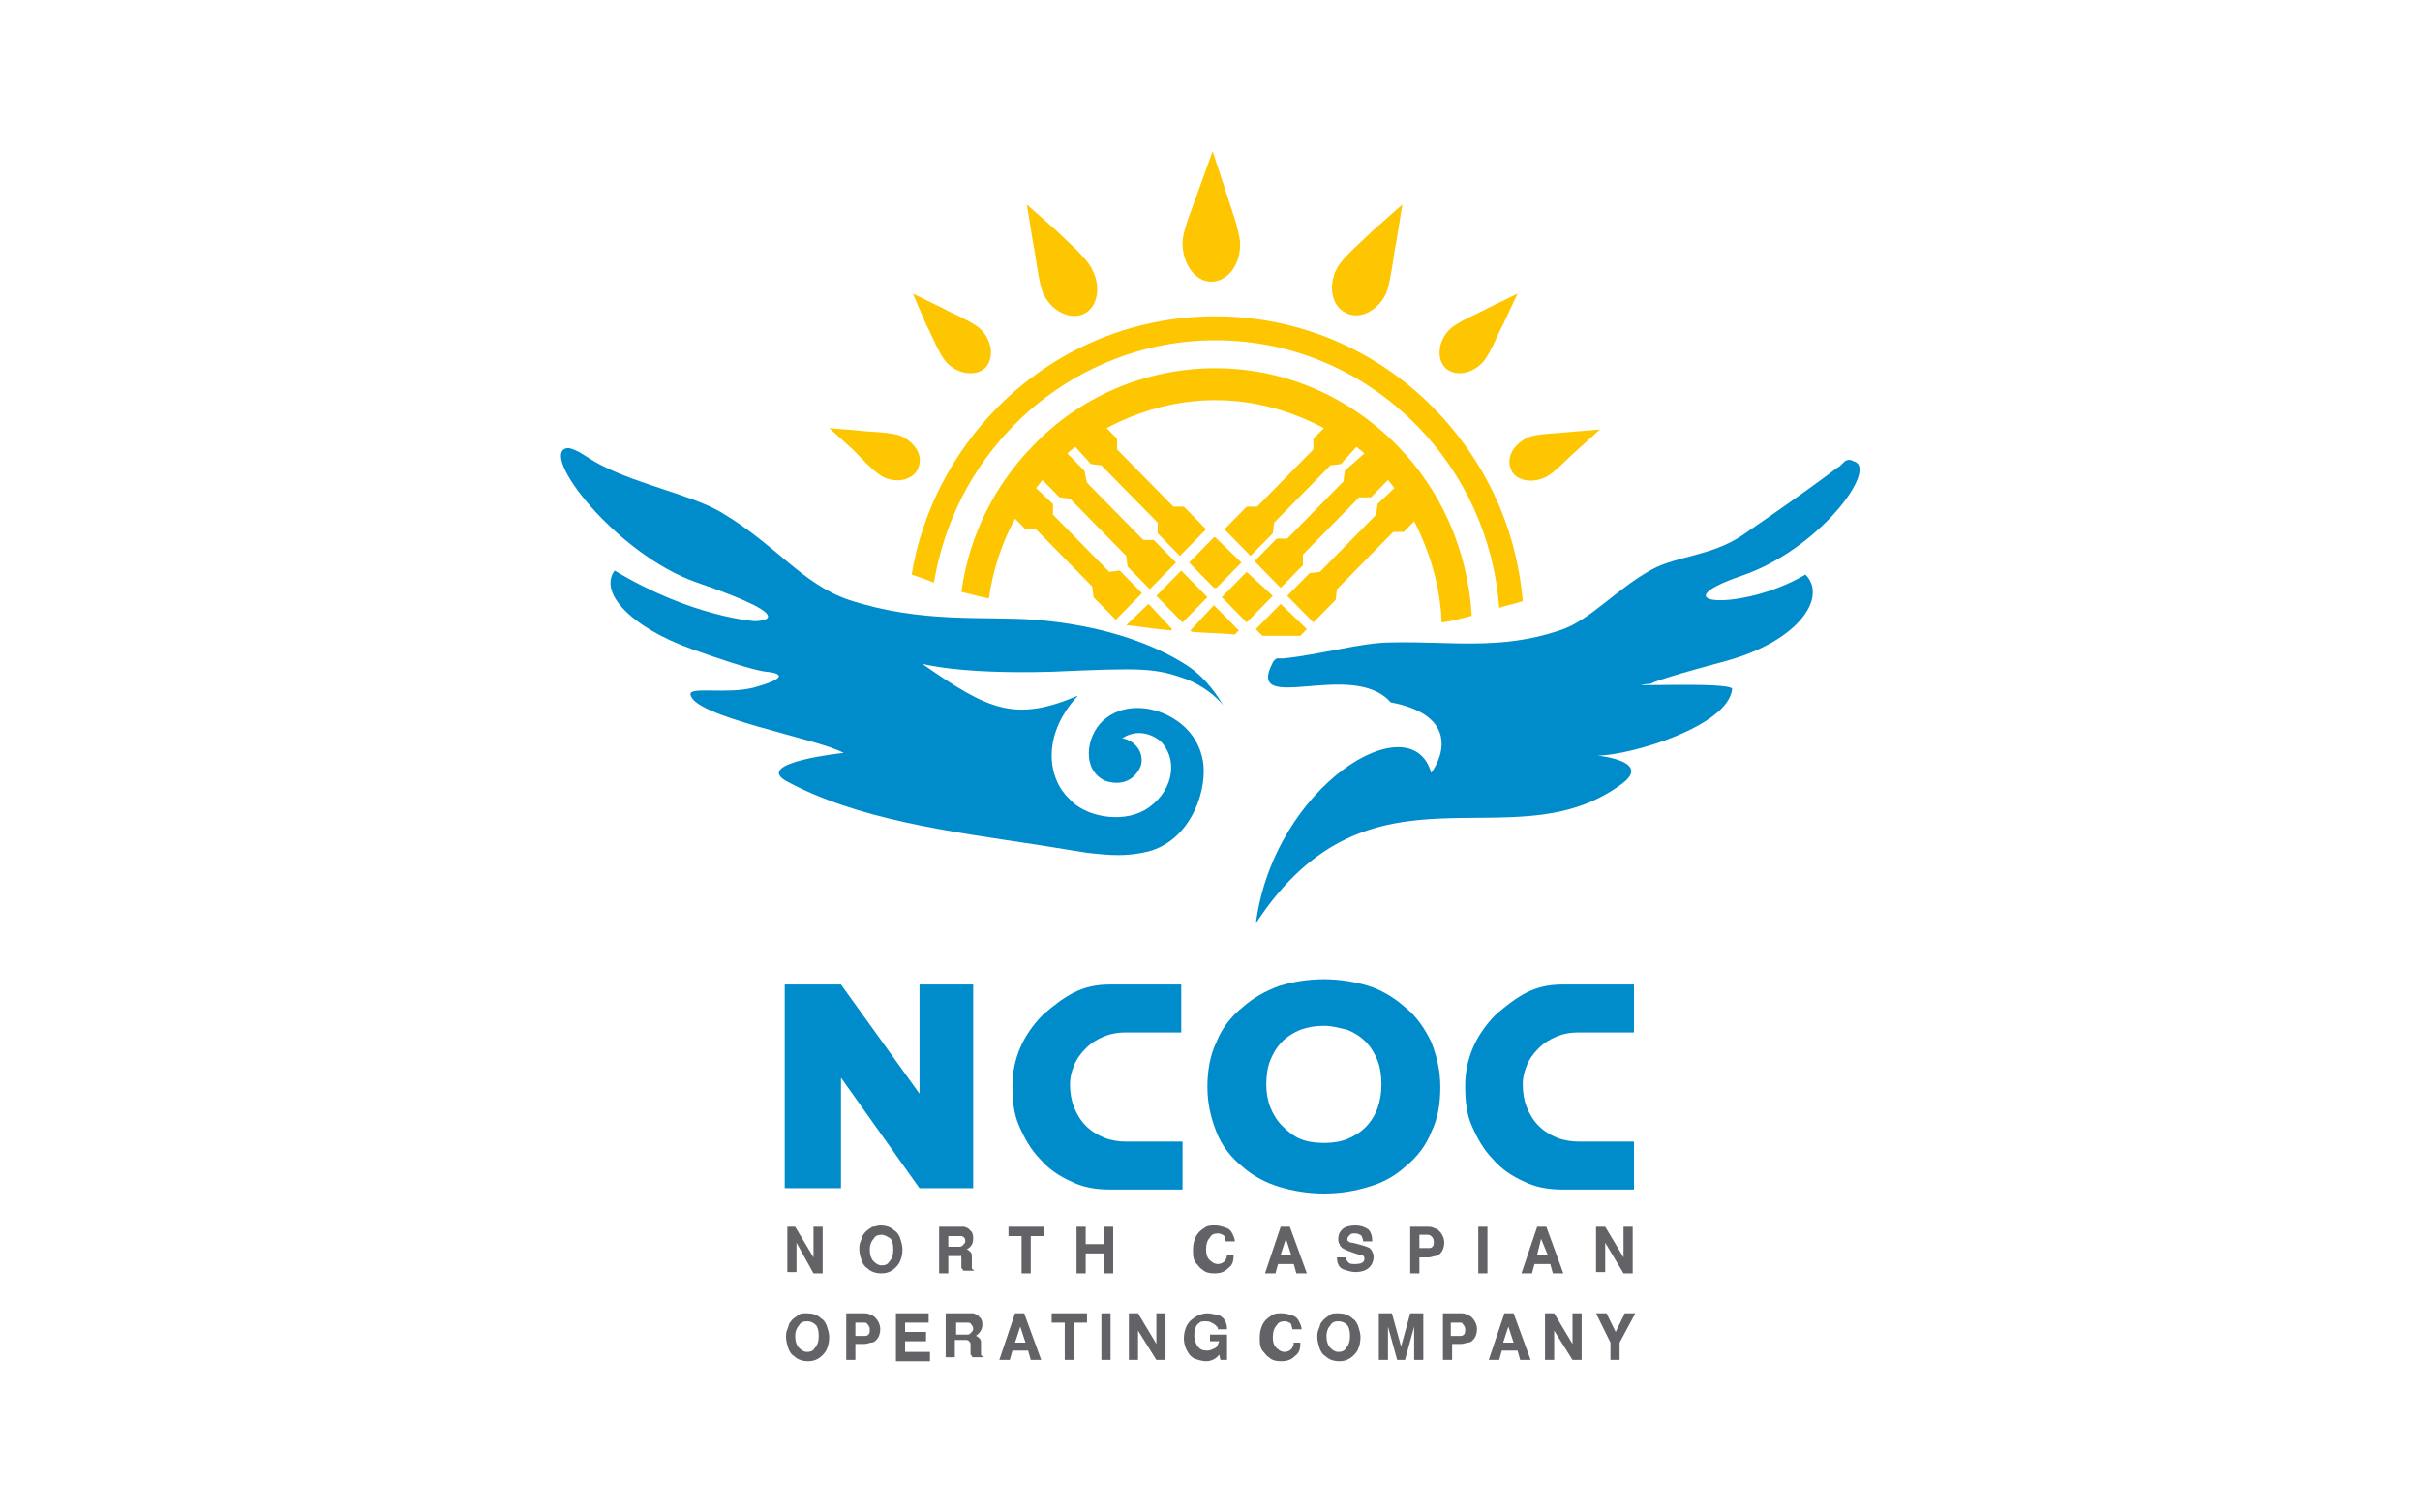 <svg width="160" height="100" viewBox="0 0 160 100" fill="none" xmlns="http://www.w3.org/2000/svg">
<g clip-path="url(#clip0_29_244)">
<path d="M60.794 65.094H64.342V78.559H60.794L55.603 71.254V78.559H51.883V65.094H55.603L60.794 72.31V65.094Z" fill="#008BCB"/>
<path d="M73.34 65.094H78.012H78.098V65.182V68.174V68.262H78.012H74.378C73.859 68.262 73.426 68.35 72.994 68.526C72.561 68.702 72.129 68.966 71.782 69.318C71.436 69.67 71.177 70.022 71.004 70.462C70.831 70.902 70.744 71.254 70.744 71.694C70.744 72.222 70.831 72.751 71.004 73.191C71.177 73.63 71.436 74.071 71.782 74.423C72.129 74.775 72.561 75.039 72.994 75.215C73.426 75.391 73.945 75.479 74.465 75.479H78.098H78.185V75.567V78.559V78.647H78.098H73.34C72.388 78.647 71.523 78.471 70.831 78.119C70.052 77.767 69.36 77.327 68.754 76.623C68.149 76.007 67.716 75.215 67.37 74.423C67.024 73.63 66.938 72.751 66.938 71.782C66.938 70.022 67.63 68.438 68.927 67.118C69.62 66.502 70.312 65.974 71.004 65.622C71.696 65.27 72.475 65.094 73.34 65.094Z" fill="#008BCB"/>
<path d="M87.528 67.823C86.923 67.823 86.49 67.911 85.971 68.087C85.538 68.263 85.106 68.527 84.76 68.879C84.413 69.231 84.154 69.671 83.981 70.111C83.808 70.551 83.721 71.079 83.721 71.695C83.721 72.223 83.808 72.751 83.981 73.191C84.154 73.631 84.413 74.071 84.76 74.423C85.106 74.775 85.538 75.127 85.971 75.303C86.403 75.479 86.923 75.567 87.528 75.567C88.134 75.567 88.653 75.479 89.085 75.303C89.518 75.127 89.951 74.863 90.297 74.511C90.989 73.807 91.335 72.839 91.335 71.695C91.335 71.079 91.249 70.551 91.076 70.111C90.903 69.671 90.643 69.231 90.297 68.879C89.951 68.527 89.518 68.263 89.085 68.087C88.653 67.999 88.134 67.823 87.528 67.823ZM87.528 78.912C86.49 78.912 85.452 78.736 84.587 78.472C83.721 78.207 82.856 77.767 82.164 77.151C81.385 76.535 80.78 75.743 80.434 74.863C80.088 73.983 79.828 73.015 79.828 71.871C79.828 70.815 80.001 69.759 80.434 68.879C80.78 67.999 81.385 67.206 82.164 66.59C82.856 65.974 83.635 65.534 84.587 65.182C85.452 64.918 86.49 64.742 87.528 64.742C88.567 64.742 89.605 64.918 90.47 65.182C91.335 65.446 92.2 65.974 92.892 66.59C93.671 67.206 94.19 67.999 94.623 68.879C94.969 69.759 95.228 70.727 95.228 71.871C95.228 73.015 95.055 73.983 94.623 74.863C94.277 75.743 93.671 76.535 92.892 77.151C92.2 77.767 91.422 78.207 90.47 78.472C89.605 78.736 88.653 78.912 87.528 78.912Z" fill="#008BCB"/>
<path d="M103.273 65.094H107.946H108.032V65.182V68.174V68.262H107.946H104.312C103.792 68.262 103.36 68.35 102.927 68.526C102.495 68.702 102.062 68.966 101.716 69.318C101.37 69.67 101.11 70.022 100.937 70.462C100.764 70.902 100.678 71.254 100.678 71.694C100.678 72.222 100.764 72.751 100.937 73.191C101.11 73.63 101.37 74.071 101.716 74.423C102.062 74.775 102.495 75.039 102.927 75.215C103.36 75.391 103.879 75.479 104.398 75.479H107.946H108.032V75.567V78.559V78.647H107.946H103.273C102.322 78.647 101.456 78.471 100.764 78.119C99.986 77.767 99.294 77.327 98.688 76.623C98.082 76.007 97.65 75.215 97.304 74.423C96.958 73.63 96.871 72.751 96.871 71.782C96.871 70.022 97.563 68.438 98.861 67.118C99.553 66.502 100.245 65.974 100.937 65.622C101.63 65.27 102.408 65.094 103.273 65.094Z" fill="#008BCB"/>
<path d="M78.184 16.073C78.184 15.193 78.963 13.432 79.223 12.64L80.174 10L81.039 12.64C81.299 13.52 81.991 15.28 81.991 16.161C81.991 17.569 81.126 18.625 80.088 18.625C79.049 18.625 78.184 17.481 78.184 16.073ZM69.013 19.505C69.619 20.649 70.83 21.177 71.695 20.737C72.561 20.297 72.82 18.977 72.215 17.833C71.868 17.041 70.484 15.897 69.879 15.28L67.889 13.52L68.321 16.161C68.494 16.953 68.667 18.801 69.013 19.505ZM62.611 23.993C63.389 24.785 64.514 24.873 65.12 24.345C65.725 23.729 65.639 22.585 64.86 21.793C64.341 21.265 62.957 20.737 62.351 20.385L60.361 19.417L61.227 21.441C61.573 22.057 62.092 23.465 62.611 23.993ZM58.458 31.562C59.41 32.002 60.448 31.65 60.707 30.946C61.053 30.154 60.535 29.274 59.583 28.834C58.977 28.57 57.593 28.57 56.901 28.482L54.824 28.306L56.382 29.714C56.901 30.242 57.852 31.298 58.458 31.562ZM91.595 19.505C91.941 18.801 92.114 16.953 92.287 16.161L92.719 13.52L90.73 15.28C90.124 15.897 88.74 17.041 88.394 17.745C87.788 18.889 88.047 20.209 88.913 20.649C89.778 21.177 90.989 20.649 91.595 19.505ZM97.997 23.993C98.516 23.465 99.035 22.057 99.382 21.441L100.333 19.417L98.343 20.385C97.738 20.737 96.353 21.265 95.834 21.793C95.055 22.585 94.969 23.729 95.575 24.345C96.18 24.873 97.219 24.785 97.997 23.993ZM102.15 31.562C102.756 31.298 103.707 30.242 104.227 29.802L105.784 28.394L103.707 28.57C103.015 28.658 101.631 28.658 101.025 28.922C100.074 29.362 99.555 30.242 99.901 31.034C100.16 31.738 101.198 32.002 102.15 31.562ZM84.673 39.923L83.029 41.595L83.116 41.683L83.203 41.771L83.462 42.035C84.414 42.035 85.019 42.035 85.971 42.035L86.231 41.771L86.317 41.683L86.404 41.595L84.673 39.923ZM82.424 37.811L80.867 39.395L80.78 39.483L82.424 41.155L82.51 41.067L84.068 39.483L84.154 39.395L82.424 37.811ZM81.905 41.683L80.261 40.011L78.703 41.683L78.79 41.771C79.742 41.859 80.693 41.859 81.645 41.947L81.905 41.683ZM76.454 39.395L78.184 41.155L79.828 39.483L79.742 39.395L78.098 37.723L76.454 39.395ZM65.379 39.571C65.639 37.723 66.245 35.875 67.11 34.29L67.802 34.995H68.494L72.215 38.779L72.301 39.483L73.772 40.979L74.118 40.627L75.156 39.571L75.502 39.219L74.031 37.723L73.339 37.811L69.619 34.026V33.322L68.494 32.266C68.667 32.09 68.754 31.914 68.927 31.738L70.052 32.882L70.744 32.97L74.464 36.755L74.55 37.459L76.021 38.955L76.367 38.603L77.406 37.547L77.752 37.195L76.281 35.699H75.589L71.868 31.914L71.695 31.122L70.571 29.978C70.744 29.802 70.917 29.714 71.09 29.538L72.128 30.682L72.82 30.77L76.54 34.554V35.259L78.011 36.755L78.357 36.403L79.395 35.347L79.742 34.995L78.271 33.498H77.579L73.858 29.714V29.01L73.166 28.306C75.329 27.162 77.752 26.458 80.347 26.458C82.943 26.458 85.365 27.162 87.528 28.306L86.836 29.01V29.714L83.116 33.498H82.424L80.953 34.995L81.299 35.347L82.337 36.403L82.683 36.755L84.154 35.259L84.241 34.554L87.961 30.77L88.653 30.682L89.691 29.538C89.864 29.714 90.037 29.802 90.21 29.978L88.913 31.122L88.826 31.826L85.106 35.611H84.414L82.943 37.107L83.289 37.459L84.327 38.515L84.673 38.867L86.144 37.371V36.667L89.864 32.882H90.643L91.768 31.738C91.941 31.914 92.027 32.09 92.201 32.266L91.076 33.322L90.989 34.026L87.269 37.811L86.577 37.899L85.106 39.395L85.452 39.747L86.49 40.803L86.836 41.155L88.307 39.659L88.394 38.955L92.114 35.171H92.806L93.498 34.466C94.537 36.491 95.229 38.779 95.315 41.155C96.007 41.067 96.613 40.891 97.305 40.715C97.045 36.315 95.229 32.354 92.373 29.45C89.259 26.282 85.019 24.345 80.347 24.345C75.675 24.345 71.349 26.282 68.321 29.45C65.812 32.002 64.082 35.347 63.563 39.131C64.255 39.307 64.947 39.483 65.379 39.571ZM80.261 35.523L78.617 37.195L80.261 38.867H80.434L82.078 37.195L80.347 35.523H80.261ZM74.464 41.331C75.416 41.419 76.367 41.595 77.406 41.683L77.492 41.595L75.935 39.923L74.464 41.331ZM61.746 38.515C62.438 34.466 64.255 30.946 67.023 28.13C70.397 24.698 75.156 22.497 80.347 22.497C85.538 22.497 90.21 24.61 93.671 28.13C96.786 31.298 98.776 35.523 99.122 40.187C99.641 40.011 100.16 39.923 100.679 39.747C100.247 34.73 98.084 30.33 94.796 26.986C91.076 23.201 85.971 20.913 80.347 20.913C74.724 20.913 69.619 23.201 65.899 26.986C63.043 29.89 60.967 33.762 60.275 37.987C60.794 38.163 61.313 38.339 61.746 38.515Z" fill="#FDC600"/>
<path d="M80.867 46.612C80.174 45.468 79.396 44.588 78.444 43.972C76.108 42.476 72.734 41.332 68.494 40.98C65.033 40.716 60.967 41.244 56.122 39.66C53.007 38.603 51.363 36.051 47.643 33.851C45.653 32.707 42.365 32.091 39.77 30.771C39.251 30.507 38.732 30.155 38.299 29.891C37.78 29.627 37.607 29.627 37.52 29.627C35.53 29.891 40.722 36.667 46.086 38.516C53.526 41.068 49.893 41.068 49.893 41.068C49.893 41.068 45.74 40.804 40.635 37.723C39.597 39.132 41.587 41.42 45.74 42.916C49.893 44.412 50.671 44.412 50.671 44.412C50.671 44.412 53.007 44.588 49.806 45.468C48.076 45.908 45.567 45.38 45.653 45.908C45.826 47.404 54.045 48.812 55.776 49.781C55.776 49.781 49.806 50.397 51.969 51.629C56.641 54.181 62.784 54.973 68.581 55.853C69.705 56.029 70.744 56.205 71.868 56.381C73.426 56.557 74.464 56.645 75.935 56.293C78.531 55.589 79.742 52.685 79.569 50.573C79.396 49.077 78.531 48.02 77.406 47.404C76.021 46.612 74.118 46.524 72.907 47.668C71.782 48.724 71.522 50.925 73.08 51.629C74.464 52.069 75.156 51.277 75.416 50.661C75.675 49.869 75.156 48.989 74.204 48.812C74.983 48.285 75.935 48.373 76.713 48.989C78.011 50.309 77.492 52.509 75.675 53.565C74.118 54.445 71.695 54.005 70.657 52.773C69.359 51.541 68.754 48.724 71.263 45.996C67.11 47.756 65.379 46.964 60.967 43.884C60.967 43.884 63.389 44.588 69.532 44.412C75.589 44.148 76.367 44.148 78.531 44.94C79.569 45.38 80.347 45.996 80.867 46.612Z" fill="#008BCB"/>
<path d="M84.848 43.532C87.444 43.267 89.953 42.475 92.029 42.475C95.923 42.388 99.21 43.004 103.104 41.683C105.094 41.067 106.824 38.955 109.247 37.635C110.89 36.755 113.14 36.755 115.13 35.435C117.033 34.115 119.11 32.706 121.446 30.946C121.619 30.858 121.792 30.682 121.965 30.506C122.224 30.33 122.397 30.418 122.571 30.506C124.214 30.946 120.321 36.315 115.13 38.075C109.506 40.011 115.216 40.451 119.369 37.987C120.84 39.483 118.937 42.388 114.092 43.708C109.16 45.028 109.16 45.204 109.16 45.204C106.132 45.468 114.524 45.028 114.524 45.556C114.265 48.02 107.776 49.956 105.613 49.956C105.613 49.956 109.247 50.308 107.257 51.804C99.989 57.261 90.645 49.428 83.031 61.045C84.243 51.892 93.327 46.436 94.625 51.1C95.577 49.78 96.182 47.228 91.943 46.436C89.434 43.532 82.253 47.404 84.156 43.796C84.156 43.796 84.243 43.62 84.415 43.532C84.589 43.532 84.762 43.532 84.848 43.532Z" fill="#008BCB"/>
<path d="M51.969 81.111H52.574L53.786 83.135V81.111H54.391V84.191H53.786L52.661 82.167V84.103H52.055V81.111H51.969ZM58.198 81.023C58.544 81.023 58.89 81.111 59.15 81.375C59.323 81.463 59.409 81.639 59.496 81.815C59.582 82.079 59.669 82.343 59.669 82.607C59.669 82.959 59.582 83.311 59.409 83.575C59.15 83.927 58.804 84.191 58.285 84.191C57.939 84.191 57.593 84.103 57.333 83.839C57.16 83.751 57.073 83.575 56.987 83.399C56.9 83.135 56.814 82.871 56.814 82.607C56.814 82.431 56.814 82.255 56.9 82.079C56.987 81.903 56.987 81.727 57.073 81.639C57.246 81.375 57.419 81.287 57.679 81.111C57.852 81.111 58.025 81.023 58.198 81.023ZM58.285 81.639C58.025 81.639 57.852 81.727 57.766 81.903C57.593 82.079 57.506 82.343 57.506 82.607C57.506 82.959 57.593 83.223 57.766 83.399C57.939 83.575 58.112 83.663 58.285 83.663C58.544 83.663 58.717 83.575 58.804 83.399C58.977 83.223 59.063 82.959 59.063 82.607C59.063 82.255 58.977 81.991 58.89 81.903C58.631 81.727 58.458 81.639 58.285 81.639ZM62.005 81.111H63.303C63.476 81.111 63.649 81.111 63.735 81.111C63.822 81.111 63.908 81.199 63.995 81.199C64.081 81.287 64.168 81.375 64.254 81.463C64.341 81.639 64.341 81.727 64.341 81.903C64.341 82.167 64.254 82.431 63.908 82.607C63.995 82.607 64.081 82.695 64.168 82.783C64.254 82.871 64.254 82.959 64.254 83.135V83.663C64.254 83.751 64.254 83.839 64.254 83.839C64.254 83.927 64.341 83.927 64.427 84.015H63.822C63.735 84.015 63.735 84.015 63.735 84.015C63.735 84.015 63.649 84.015 63.649 83.927L63.562 83.839C63.562 83.839 63.562 83.751 63.562 83.575V83.223C63.562 83.135 63.562 83.047 63.476 82.959C63.562 83.047 63.476 83.047 63.389 83.047H62.697V84.191H62.091V81.111H62.005ZM62.697 81.639V82.431H63.389C63.476 82.431 63.562 82.431 63.649 82.343C63.735 82.255 63.822 82.167 63.822 82.079C63.822 81.991 63.822 81.903 63.735 81.815C63.649 81.727 63.562 81.727 63.476 81.727H62.697V81.639ZM66.591 81.111H69.013V81.727H68.148V84.191H67.542V81.727H66.677V81.111H66.591ZM71.176 81.111H71.782V82.255H72.993V81.111H73.599V84.191H72.993V82.871H71.782V84.191H71.176V81.111ZM105.524 81.111H106.13L107.341 83.135V81.111H107.947V84.191H107.341L106.13 82.167V84.103H105.524V81.111ZM101.631 82.959H102.323L101.89 81.903L101.631 82.959ZM101.631 81.111H102.236L103.361 84.191H102.669L102.496 83.575H101.458L101.285 84.191H100.592L101.631 81.111ZM97.737 81.111H98.343V84.191H97.737V81.111ZM93.844 81.639V82.519H94.45C94.536 82.519 94.623 82.519 94.709 82.431C94.796 82.343 94.796 82.255 94.796 82.079C94.796 81.903 94.709 81.815 94.623 81.727C94.536 81.639 94.45 81.639 94.277 81.639H93.844ZM93.152 81.111H94.363C94.536 81.111 94.709 81.111 94.796 81.199C94.882 81.199 95.055 81.287 95.142 81.375C95.315 81.551 95.488 81.815 95.488 82.167C95.488 82.431 95.401 82.695 95.228 82.871C95.142 82.959 95.055 83.047 94.882 83.047C94.796 83.047 94.623 83.135 94.45 83.135H93.844V84.191H93.238V81.111H93.152ZM88.393 83.135H88.999C88.999 83.311 89.085 83.399 89.172 83.487C89.258 83.575 89.431 83.575 89.605 83.575C89.951 83.575 90.21 83.487 90.21 83.223C90.21 83.047 90.124 82.959 89.864 82.959L89.345 82.783C89.085 82.695 88.912 82.607 88.739 82.519C88.653 82.431 88.566 82.343 88.566 82.255C88.48 82.167 88.48 81.991 88.48 81.903C88.48 81.639 88.566 81.463 88.739 81.287C88.912 81.111 89.258 81.023 89.605 81.023C89.951 81.023 90.21 81.111 90.47 81.287C90.643 81.463 90.729 81.727 90.729 82.079H90.124C90.124 81.903 90.037 81.815 90.037 81.727C89.951 81.639 89.778 81.551 89.605 81.551C89.431 81.551 89.345 81.551 89.258 81.639C89.172 81.727 89.085 81.815 89.085 81.903C89.085 81.991 89.085 82.079 89.172 82.079C89.258 82.167 89.345 82.167 89.431 82.167L89.778 82.255C90.124 82.343 90.383 82.431 90.556 82.519C90.643 82.607 90.729 82.695 90.729 82.783C90.816 82.871 90.816 83.047 90.816 83.135C90.816 83.311 90.729 83.575 90.643 83.663C90.47 83.927 90.124 84.103 89.605 84.103C89.345 84.103 89.085 84.015 88.826 83.927C88.566 83.839 88.393 83.575 88.393 83.135ZM84.673 82.959H85.365L85.019 81.903L84.673 82.959ZM84.673 81.111H85.279L86.403 84.191H85.711L85.538 83.575H84.5L84.327 84.191H83.635L84.673 81.111ZM81.558 83.047C81.558 83.399 81.472 83.663 81.212 83.839C80.953 84.103 80.693 84.191 80.26 84.191C79.914 84.191 79.655 84.103 79.482 83.927C79.309 83.839 79.222 83.663 79.049 83.487C78.876 83.223 78.876 82.959 78.876 82.607C78.876 82.255 78.963 81.903 79.136 81.639C79.309 81.375 79.482 81.287 79.741 81.111C79.914 81.023 80.087 81.023 80.347 81.023C80.607 81.023 80.866 81.111 81.126 81.199C81.299 81.287 81.385 81.375 81.472 81.551C81.558 81.727 81.645 81.903 81.645 82.079H81.039C81.039 81.991 80.953 81.815 80.953 81.727C80.866 81.639 80.693 81.551 80.52 81.551C80.26 81.551 80.087 81.639 80.001 81.815C79.828 81.991 79.741 82.255 79.741 82.607C79.741 82.959 79.828 83.223 80.087 83.399C80.174 83.487 80.347 83.575 80.52 83.575C80.693 83.575 80.866 83.487 80.953 83.399C81.039 83.311 81.126 83.135 81.126 82.959H81.558V83.047Z" fill="#636266"/>
<path d="M105.524 86.832H106.216L106.822 88.064L107.427 86.832H108.12L107.081 88.768V89.912H106.476V88.768L105.524 86.832ZM102.15 86.832H102.755L103.967 88.856V86.832H104.572V89.912H103.967L102.755 87.976V89.912H102.15V86.832ZM99.381 88.768H100.073L99.727 87.712L99.381 88.768ZM99.468 86.832H100.073L101.198 89.912H100.506L100.333 89.296H99.295L99.122 89.912H98.429L99.468 86.832ZM95.921 87.448V88.328H96.526C96.613 88.328 96.699 88.328 96.786 88.24C96.872 88.152 96.872 88.064 96.872 87.888C96.872 87.712 96.786 87.624 96.699 87.536C96.699 87.448 96.613 87.448 96.439 87.448H95.921ZM95.315 86.832H96.526C96.699 86.832 96.872 86.832 96.959 86.92C97.045 86.92 97.218 87.008 97.305 87.096C97.478 87.272 97.651 87.536 97.651 87.888C97.651 88.152 97.564 88.416 97.391 88.592C97.305 88.68 97.218 88.768 97.045 88.768C96.959 88.768 96.786 88.856 96.613 88.856H96.007V89.912H95.401V86.832H95.315ZM91.075 86.832H92.027L92.633 89.032L93.238 86.832H94.103V89.912H93.498V87.712L92.892 89.912H92.373L91.767 87.712V89.912H91.162V86.832H91.075ZM88.48 87.36C88.22 87.36 88.047 87.448 87.961 87.624C87.788 87.8 87.701 88.064 87.701 88.328C87.701 88.68 87.788 88.944 87.961 89.12C88.134 89.296 88.307 89.384 88.48 89.384C88.739 89.384 88.912 89.296 88.999 89.12C89.172 88.944 89.258 88.68 89.258 88.328C89.258 87.976 89.172 87.712 89.085 87.624C88.912 87.448 88.739 87.36 88.48 87.36ZM88.48 86.832C88.826 86.832 89.172 86.92 89.431 87.184C89.605 87.272 89.691 87.448 89.778 87.624C89.864 87.888 89.951 88.152 89.951 88.416C89.951 88.768 89.864 89.12 89.691 89.384C89.431 89.736 89.085 90 88.566 90C88.22 90 87.874 89.912 87.615 89.648C87.442 89.56 87.355 89.384 87.269 89.208C87.182 88.944 87.095 88.68 87.095 88.416C87.095 88.24 87.095 88.064 87.182 87.888C87.269 87.712 87.269 87.536 87.355 87.448C87.528 87.184 87.701 87.096 87.961 86.92C88.047 86.832 88.22 86.832 88.48 86.832ZM85.971 88.856C85.971 89.208 85.884 89.472 85.625 89.648C85.365 89.912 85.106 90 84.673 90C84.327 90 84.067 89.912 83.894 89.736C83.721 89.648 83.635 89.472 83.462 89.296C83.289 89.032 83.289 88.768 83.289 88.416C83.289 88.064 83.375 87.712 83.548 87.448C83.721 87.184 83.894 87.096 84.154 86.92C84.327 86.832 84.5 86.832 84.759 86.832C85.019 86.832 85.279 86.92 85.538 87.008C85.711 87.096 85.798 87.184 85.884 87.36C85.971 87.536 86.057 87.712 86.057 87.888H85.452C85.452 87.8 85.365 87.624 85.365 87.536C85.279 87.448 85.106 87.36 84.933 87.36C84.673 87.36 84.5 87.448 84.413 87.624C84.24 87.8 84.154 88.064 84.154 88.416C84.154 88.768 84.24 89.032 84.5 89.208C84.587 89.296 84.759 89.384 84.933 89.384C85.106 89.384 85.279 89.296 85.365 89.208C85.452 89.12 85.538 88.944 85.538 88.768H85.971V88.856ZM79.828 88.24H81.126V89.912H80.693L80.607 89.56C80.433 89.824 80.087 90 79.741 90C79.482 90 79.222 89.912 78.963 89.824C78.79 89.736 78.617 89.56 78.53 89.384C78.357 89.12 78.271 88.768 78.271 88.504C78.271 88.152 78.357 87.8 78.53 87.536C78.703 87.272 78.876 87.184 79.136 87.008C79.309 86.92 79.568 86.832 79.828 86.832C80.087 86.832 80.26 86.92 80.52 86.92C80.953 87.096 81.126 87.448 81.126 87.888H80.52C80.52 87.8 80.52 87.712 80.433 87.712C80.433 87.624 80.347 87.624 80.26 87.536C80.087 87.448 80.001 87.36 79.741 87.36C79.568 87.36 79.395 87.36 79.309 87.448C79.049 87.624 78.963 87.888 78.963 88.328C78.963 88.592 79.049 88.768 79.136 88.944C79.309 89.208 79.482 89.296 79.828 89.296C80.001 89.296 80.174 89.208 80.347 89.12C80.52 89.032 80.52 88.856 80.607 88.68H80.001V88.24H79.828ZM74.637 86.832H75.242L76.454 88.856V86.832H77.059V89.912H76.454L75.242 87.976V89.912H74.637V86.832ZM72.82 86.832H73.425V89.912H72.82V86.832ZM69.445 86.832H71.868V87.448H71.003V89.912H70.397V87.448H69.532V86.832H69.445ZM67.109 88.768H67.802L67.456 87.712L67.109 88.768ZM67.109 86.832H67.715L68.84 89.912H68.148L67.975 89.296H66.937L66.763 89.912H66.071L67.109 86.832ZM63.216 87.448V88.24H63.908C63.995 88.24 64.081 88.24 64.168 88.152C64.254 88.064 64.341 87.976 64.341 87.888C64.341 87.8 64.341 87.712 64.254 87.624C64.168 87.448 64.081 87.448 63.908 87.448H63.216ZM62.611 86.832H63.908C64.081 86.832 64.254 86.832 64.341 86.832C64.427 86.832 64.514 86.92 64.6 86.92C64.687 87.008 64.773 87.096 64.86 87.184C64.947 87.36 64.947 87.448 64.947 87.624C64.947 87.888 64.773 88.152 64.514 88.328C64.6 88.328 64.687 88.416 64.773 88.504C64.86 88.592 64.86 88.68 64.86 88.856V89.384C64.86 89.472 64.86 89.56 64.86 89.56C64.86 89.648 64.947 89.648 65.033 89.736H64.427C64.341 89.736 64.341 89.736 64.341 89.736C64.341 89.736 64.254 89.736 64.254 89.648L64.168 89.56C64.168 89.56 64.168 89.472 64.168 89.296V88.944C64.168 88.856 64.168 88.768 64.081 88.68C63.995 88.592 63.908 88.592 63.822 88.592H63.13V89.736H62.524V86.832H62.611ZM59.236 86.832H61.399V87.448H59.842V88.064H61.226V88.68H59.842V89.384H61.486V90H59.236V86.832ZM56.554 87.448V88.328H57.16C57.246 88.328 57.333 88.328 57.419 88.24C57.506 88.152 57.506 88.064 57.506 87.888C57.506 87.712 57.419 87.624 57.333 87.536C57.333 87.448 57.16 87.448 57.073 87.448H56.554ZM55.862 86.832H57.073C57.246 86.832 57.419 86.832 57.506 86.92C57.593 86.92 57.766 87.008 57.852 87.096C58.025 87.272 58.198 87.536 58.198 87.888C58.198 88.152 58.112 88.416 57.939 88.592C57.852 88.68 57.766 88.768 57.593 88.768C57.506 88.768 57.333 88.856 57.16 88.856H56.554V89.912H55.949V86.832H55.862ZM53.353 87.36C53.093 87.36 52.92 87.448 52.834 87.624C52.661 87.8 52.574 88.064 52.574 88.328C52.574 88.68 52.661 88.944 52.834 89.12C53.007 89.296 53.18 89.384 53.353 89.384C53.613 89.384 53.786 89.296 53.872 89.12C54.045 88.944 54.132 88.68 54.132 88.328C54.132 87.976 54.045 87.712 53.959 87.624C53.786 87.448 53.613 87.36 53.353 87.36ZM53.353 86.832C53.699 86.832 54.045 86.92 54.305 87.184C54.478 87.272 54.564 87.448 54.651 87.624C54.737 87.888 54.824 88.152 54.824 88.416C54.824 88.768 54.737 89.12 54.564 89.384C54.305 89.736 53.959 90 53.44 90C53.093 90 52.747 89.912 52.488 89.648C52.315 89.56 52.228 89.384 52.142 89.208C52.055 88.944 51.969 88.68 51.969 88.416C51.969 88.24 51.969 88.064 52.055 87.888C52.142 87.712 52.142 87.536 52.228 87.448C52.401 87.184 52.574 87.096 52.834 86.92C52.92 86.832 53.093 86.832 53.353 86.832Z" fill="#636266"/>
</g>
<defs>
<clipPath id="clip0_29_244">
<rect width="86" height="80" fill="white" transform="translate(37 10)"/>
</clipPath>
</defs>
</svg>
